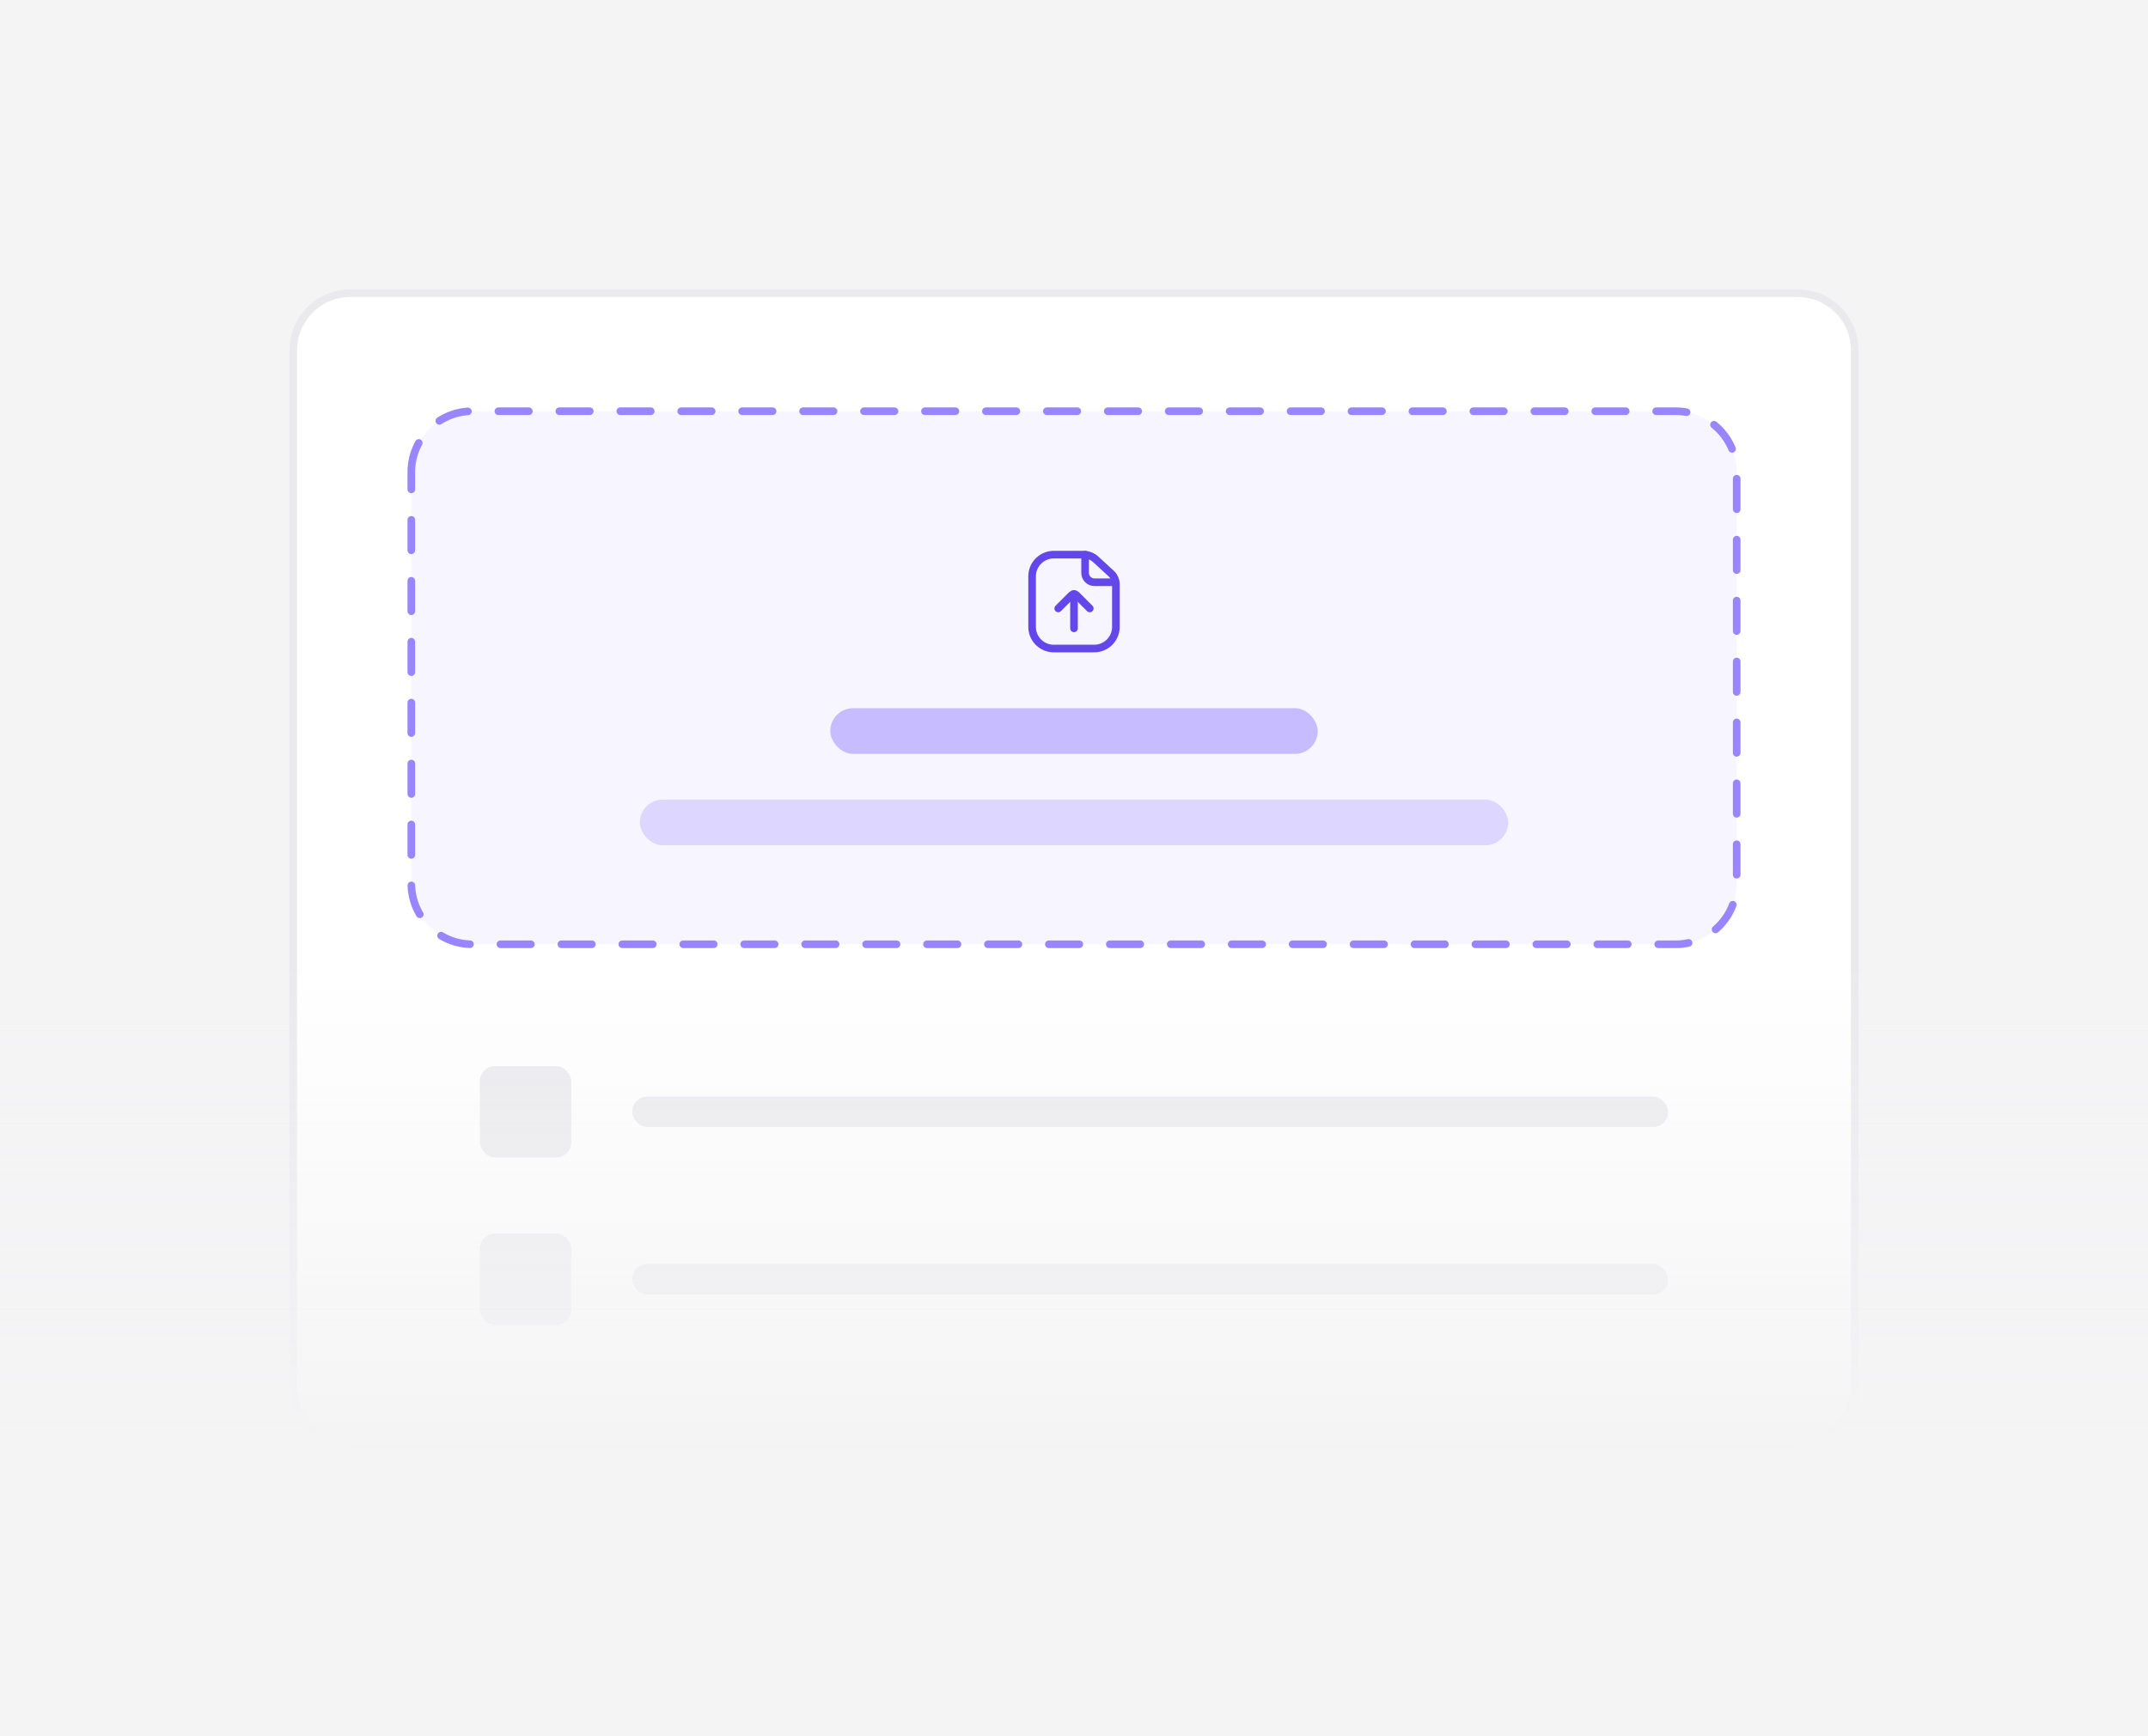 <svg width="282" height="228" viewBox="0 0 282 228" fill="none" xmlns="http://www.w3.org/2000/svg">
<rect width="282" height="228" fill="#F4F4F5"/>
<path d="M38.5 46C38.5 41.858 41.858 38.5 46 38.5H236C240.142 38.5 243.5 41.858 243.5 46V182C243.5 186.142 240.142 189.5 236 189.5H46C41.858 189.5 38.5 186.142 38.5 182V46Z" fill="white"/>
<path d="M38.5 46C38.5 41.858 41.858 38.5 46 38.5H236C240.142 38.5 243.5 41.858 243.5 46V182C243.5 186.142 240.142 189.5 236 189.5H46C41.858 189.5 38.5 186.142 38.5 182V46Z" stroke="#EAE9EC"/>
<path d="M54 62C54 57.582 57.582 54 62 54H220C224.418 54 228 57.582 228 62V116C228 120.418 224.418 124 220 124H62C57.582 124 54 120.418 54 116V62Z" fill="#F7F5FF"/>
<path d="M54 62C54 57.582 57.582 54 62 54H220C224.418 54 228 57.582 228 62V116C228 120.418 224.418 124 220 124H62C57.582 124 54 120.418 54 116V62Z" stroke="#9985FF" stroke-linecap="round" stroke-linejoin="round" stroke-dasharray="4 4"/>
<path d="M142.457 72.835V75.233C142.457 75.558 142.587 75.87 142.818 76.099C143.049 76.329 143.362 76.459 143.688 76.459H146.438" stroke="#6347EB" stroke-linecap="round" stroke-linejoin="round"/>
<path d="M146.5 76.712V82.424C146.487 82.797 146.4 83.164 146.244 83.504C146.088 83.844 145.867 84.15 145.592 84.404C145.317 84.659 144.995 84.857 144.644 84.987C144.292 85.117 143.918 85.177 143.544 85.164H138.484C138.107 85.181 137.73 85.124 137.375 84.995C137.021 84.867 136.695 84.669 136.418 84.414C136.14 84.16 135.916 83.852 135.759 83.511C135.601 83.169 135.513 82.8 135.5 82.424V75.575C135.513 75.202 135.6 74.835 135.756 74.495C135.912 74.155 136.133 73.849 136.408 73.595C136.683 73.34 137.005 73.142 137.356 73.012C137.708 72.882 138.082 72.822 138.456 72.835H142.265C142.847 72.833 143.409 73.048 143.839 73.438L145.813 75.253C146.023 75.435 146.194 75.658 146.312 75.91C146.43 76.161 146.495 76.434 146.5 76.712Z" stroke="#6347EB" stroke-linecap="round" stroke-linejoin="round"/>
<path d="M141 77.999V82.515" stroke="#6347EB" stroke-miterlimit="10" stroke-linecap="round"/>
<path d="M143.071 79.9L141.294 78.124C141.255 78.085 141.21 78.054 141.159 78.033C141.109 78.012 141.055 78.001 141 78.001C140.945 78.001 140.891 78.012 140.841 78.033C140.79 78.054 140.744 78.085 140.706 78.124L138.929 79.9" stroke="#6347EB" stroke-linecap="round" stroke-linejoin="round"/>
<rect opacity="0.5" x="109" y="93" width="64" height="6" rx="3" fill="#9985FF"/>
<rect x="84" y="105" width="114" height="6" rx="3" fill="#DDD6FF"/>
<rect x="63" y="140" width="12" height="12" rx="2" fill="#EAE9EC"/>
<rect x="83" y="144" width="136" height="4" rx="2" fill="#EAE9EC"/>
<rect x="63" y="162" width="12" height="12" rx="2" fill="#EAE9EC"/>
<rect x="83" y="166" width="136" height="4" rx="2" fill="#EAE9EC"/>
<rect y="126" width="282" height="64" fill="url(#paint0_linear_2304_16514)"/>
<defs>
<linearGradient id="paint0_linear_2304_16514" x1="141" y1="126" x2="141" y2="190" gradientUnits="userSpaceOnUse">
<stop stop-color="#F4F4F5" stop-opacity="0"/>
<stop offset="1" stop-color="#F4F4F5"/>
</linearGradient>
</defs>
</svg>
